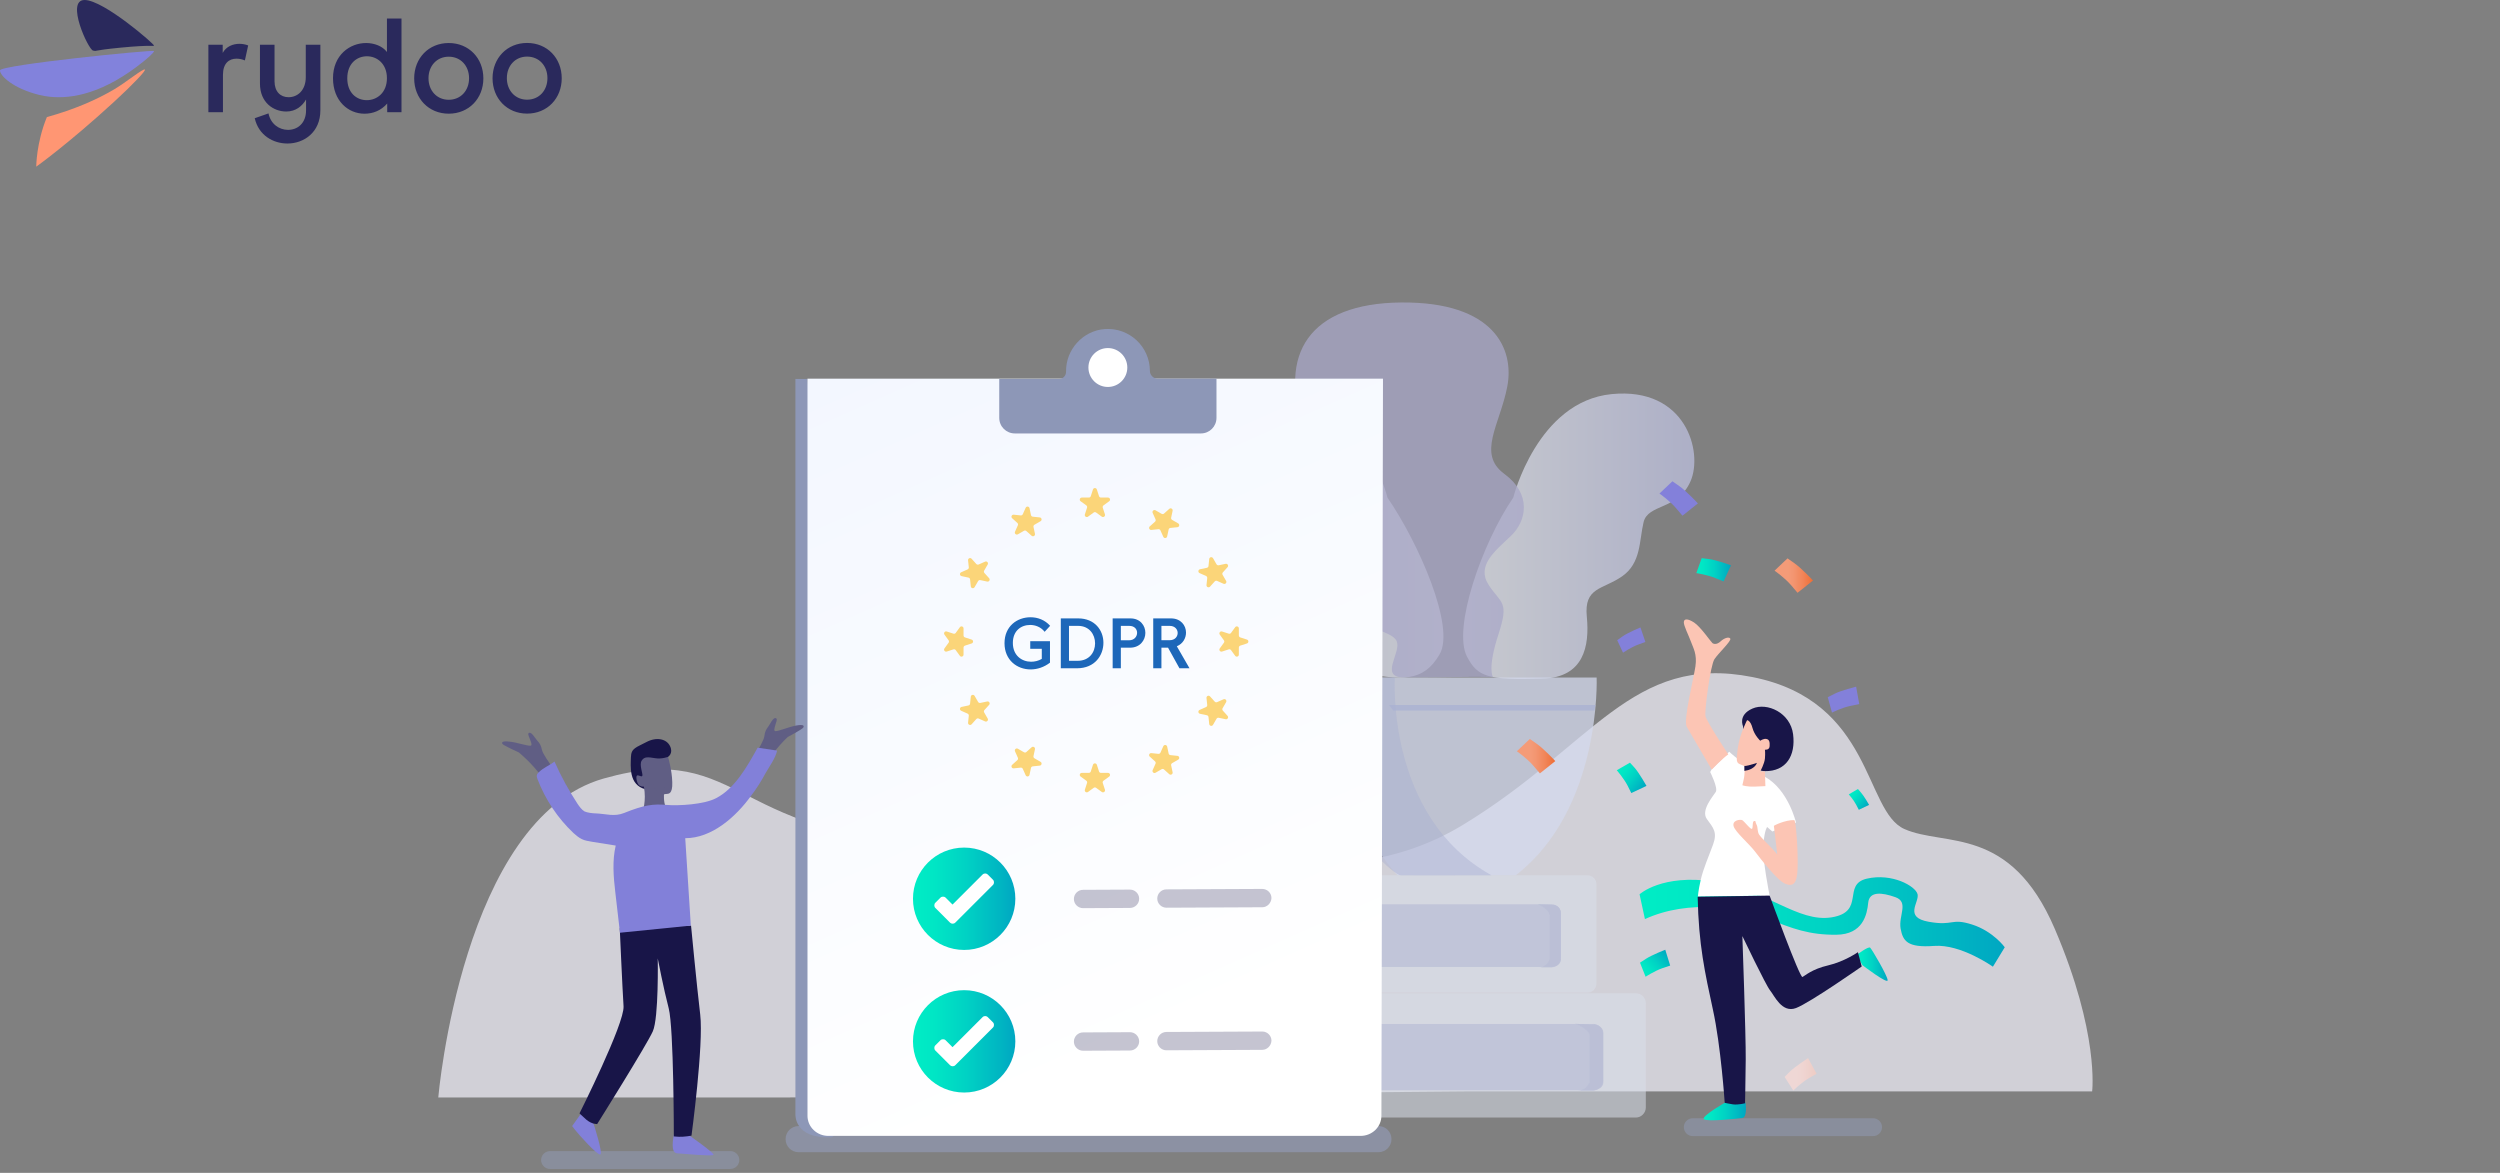 <svg xmlns='http://www.w3.org/2000/svg' width='405' height='190' viewBox='0 0 405 190' fill='none'><rect x="0" y="0" width="405" height="190" fill="#808080" stroke="none"/><path d='M18.509 16.466C11.104 23.27 5.871 27 5.871 27C5.871 27 5.871 23.16 7.591 18.974C12.072 17.711 15.57 16.201 18.509 14.467C20.444 13.326 23.237 11.025 23.473 11.268C23.655 11.456 21.517 13.701 18.509 16.466V16.466Z' fill='#FF9673'/><path d='M19.644 7.709C14.632 8.191 15.848 8.349 15.073 8.191C14.298 8.033 10.589 0 13.699 0C16.81 0 25.097 7.23 24.95 7.388C24.803 7.546 24.655 7.23 19.644 7.709Z' fill='#2A295C'/><path d='M23.297 9.917C16.955 15.058 11.771 16.078 8.008 15.669C7.467 15.609 6.93 15.516 6.4 15.386C2.159 14.35 0 12.293 0 11.403C0 10.513 24.952 8.002 24.952 8.27C24.952 8.538 23.779 9.522 23.297 9.917Z' fill='#8282DC'/><path d='M38.801 7.098C39.279 7.101 39.756 7.192 40.204 7.358L39.671 9.788C39.242 9.603 38.779 9.505 38.309 9.505C37.118 9.505 36.119 10.241 36.119 12.127V18.175H33.758V7.248H36.078V8.573C36.652 7.509 37.758 7.098 38.801 7.098ZM51.9 7.248V17.873C51.9 21.431 49.243 23.25 46.561 23.25C44.285 23.25 41.902 21.948 41.266 19.152L43.497 18.371C43.837 20.062 45.199 21.039 46.664 21.039C48.196 21.039 49.58 19.975 49.58 17.873V16.115C48.962 17.198 47.9 18.066 46.368 18.066C44.348 18.066 42.113 16.659 42.113 13.534V7.248H44.474V13.168C44.474 14.836 45.432 15.749 46.749 15.749C48.218 15.749 49.536 14.621 49.536 12.497V7.248H51.9ZM65.043 3V18.179H62.727V16.772C61.728 17.922 60.407 18.421 59.049 18.421C56.411 18.421 53.946 16.338 53.946 12.674C53.946 8.924 56.67 6.969 59.304 6.969C60.599 6.969 61.942 7.445 62.686 8.422V3H65.043V3ZM59.43 16.228C61.047 16.228 62.682 15.036 62.682 12.674C62.682 10.312 61.066 9.116 59.449 9.116C57.809 9.116 56.259 10.286 56.259 12.693C56.263 15.036 57.75 16.228 59.43 16.228ZM72.692 6.969C75.966 6.969 78.305 9.441 78.305 12.693C78.305 15.945 75.966 18.417 72.692 18.417C69.439 18.417 67.097 15.945 67.097 12.693C67.097 9.441 69.435 6.969 72.692 6.969ZM72.692 9.184C70.778 9.184 69.417 10.659 69.417 12.674C69.417 14.689 70.778 16.164 72.692 16.164C74.627 16.164 75.988 14.689 75.988 12.674C75.988 10.659 74.627 9.184 72.692 9.184V9.184ZM85.387 6.958C88.662 6.958 91 9.429 91 12.682C91 15.934 88.662 18.405 85.387 18.405C82.134 18.405 79.792 15.934 79.792 12.682C79.792 9.429 82.134 6.958 85.387 6.958ZM85.387 9.169C83.474 9.169 82.112 10.644 82.112 12.659C82.112 14.674 83.474 16.149 85.387 16.149C87.322 16.149 88.684 14.674 88.684 12.659C88.684 10.644 87.322 9.169 85.387 9.169V9.169Z' fill='#2A295C'/><path opacity='0.55' d='M223.32 186.657H129.365C128.206 186.657 127.265 185.716 127.265 184.557V184.521C127.265 183.363 128.206 182.421 129.365 182.421H223.32C224.478 182.421 225.42 183.363 225.42 184.521V184.557C225.42 185.716 224.478 186.657 223.32 186.657Z' fill='#959FBF'/><path d='M290.519 176.664C290.519 176.664 291.75 175.433 293.017 174.673C294.284 173.949 294.284 173.949 294.284 173.949L292.908 171.415C292.908 171.415 290.772 172.79 289.939 173.623C289.107 174.456 289.107 174.456 289.107 174.456L290.519 176.664Z' fill='url(#paint0_linear)'/><path opacity='0.74' d='M127.735 177.787H71C71 177.787 74.874 132.638 97.793 126.121C120.711 119.603 118.322 136.729 155.252 136.729C192.182 136.729 216.079 146.396 237.078 133.579C258.078 120.798 264.342 105.809 283.893 109.683C303.444 113.557 301.996 131.407 308.513 134.303C315.03 137.2 325.639 133.579 332.88 150.487C340.121 167.396 338.926 176.809 338.926 176.809H237.549L127.735 177.787Z' fill='#EDECF5'/><path d='M265.609 144.875C265.609 144.875 269.229 141.544 277.665 142.812C286.101 144.079 291.243 149.51 296.746 148.605C302.249 147.699 298.375 143.282 302.43 142.341C306.486 141.4 310.323 143.536 310.649 144.875C310.939 146.215 308.368 148.605 312.46 149.329C316.551 150.053 316.008 148.677 319.447 149.763C322.887 150.849 324.77 153.456 324.77 153.456L322.851 156.606C322.851 156.606 317.673 152.913 313.329 153.239C308.984 153.565 308.26 152.442 307.898 150.415C307.536 148.351 309.273 146.143 307.065 145.346C304.82 144.55 302.829 144.368 302.648 146.251C302.467 148.134 301.815 151.392 297.47 151.429C293.125 151.465 290.338 150.451 286.319 148.786C282.264 147.084 273.646 145.599 266.478 148.894L265.609 144.875Z' fill='url(#paint1_linear)'/><g opacity='0.74'><path opacity='0.74' d='M257.173 160.806H221.328C220.532 160.806 219.88 160.154 219.88 159.358V143.246C219.88 142.45 220.532 141.798 221.328 141.798H257.173C257.969 141.798 258.621 142.45 258.621 143.246V159.358C258.621 160.154 257.969 160.806 257.173 160.806Z' fill='#DADFEA'/><path opacity='0.74' d='M251.416 156.642H220.532C219.735 156.642 219.084 155.991 219.084 155.194V147.953C219.084 147.156 219.735 146.505 220.532 146.505H251.416C252.212 146.505 252.864 147.156 252.864 147.953V155.194C252.864 155.991 252.212 156.642 251.416 156.642Z' fill='#B1B8D6'/><path opacity='0.74' d='M249.062 146.468C249.062 146.468 251.054 147.229 251.054 148.424C251.054 149.618 251.054 155.339 251.054 155.339C251.054 155.339 250.656 156.715 249.316 156.715H251.416C251.416 156.715 252.864 156.57 252.864 155.411C252.864 154.253 252.864 147.736 252.864 147.736C252.864 147.736 252.755 146.577 251.416 146.577C250.112 146.505 249.062 146.468 249.062 146.468Z' fill='#B1B8D6'/></g><g opacity='0.74'><path opacity='0.74' d='M264.993 181.045H221.654C220.749 181.045 220.025 180.321 220.025 179.416V162.544C220.025 161.639 220.749 160.915 221.654 160.915H264.993C265.898 160.915 266.623 161.639 266.623 162.544V179.416C266.623 180.285 265.898 181.045 264.993 181.045Z' fill='#DADFEA'/><path opacity='0.74' d='M258.114 176.628H220.713C219.808 176.628 219.084 175.904 219.084 174.999V167.504C219.084 166.599 219.808 165.875 220.713 165.875H258.078C258.983 165.875 259.707 166.599 259.707 167.504V174.999C259.743 175.904 258.983 176.628 258.114 176.628Z' fill='#B1B8D6'/><path opacity='0.74' d='M255.145 165.839C255.145 165.839 257.535 166.672 257.535 167.903C257.535 169.134 257.535 175.252 257.535 175.252C257.535 175.252 257.028 176.701 255.471 176.701H258.005C258.005 176.701 259.743 176.556 259.743 175.325C259.743 174.094 259.743 167.178 259.743 167.178C259.743 167.178 259.598 165.947 258.005 165.947C256.412 165.947 255.145 165.839 255.145 165.839Z' fill='#B1B8D6'/></g><path opacity='0.74' d='M245.152 80.609C245.152 80.609 249.026 65.04 261.083 63.846C273.14 62.651 275.928 73.259 273.864 77.966C271.8 82.673 266.985 81.587 266.26 84.592C265.536 87.597 265.898 91.218 262.748 93.39C259.599 95.562 256.593 95.092 257.064 99.907C257.535 104.723 256.557 109.755 249.895 109.936C240.916 110.19 239.395 109.647 237.658 106.388C235.268 101.826 240.083 87.995 245.152 80.609Z' fill='url(#paint2_linear)'/><path opacity='0.74' d='M224.768 80.609C224.768 80.609 220.894 65.04 208.837 63.846C196.781 62.651 193.993 73.259 196.056 77.966C198.12 82.673 202.936 81.587 203.66 84.592C204.384 87.597 204.022 91.218 207.172 93.39C210.322 95.562 213.327 95.092 212.856 99.907C212.385 104.723 213.435 107.51 219.989 108.85C227.158 110.298 230.561 110.516 233.204 106.026C235.811 101.609 229.837 87.995 224.768 80.609Z' fill='url(#paint3_linear)'/><path opacity='0.74' d='M241.857 109.683C241.857 109.683 240.916 108.379 242.726 102.84C244.537 97.3 243.197 97.88 241.169 94.766C239.106 91.616 242.256 89.226 244.79 86.8C247.325 84.375 248.157 80.03 243.704 76.771C239.251 73.513 242.98 68.806 244.175 62.651C245.369 56.496 242.002 48.892 227.049 49.001C212.096 49.11 206.882 57.437 211.372 69.639C215.825 81.84 221.509 95.345 220.785 98.712C220.061 102.08 225.239 101.971 226.216 103.781C227.194 105.592 223.247 109.755 227.484 109.755C234.978 109.755 237.875 109.574 241.857 109.683Z' fill='#A9A8C8'/><path opacity='0.74' d='M221.184 109.755H258.657C258.657 109.755 259.49 131.045 245.55 141.798H226.397C226.397 141.798 214.811 129.741 214.811 109.9L221.184 109.755Z' fill='#D4DAED'/><path opacity='0.45' d='M225.963 109.719C225.963 109.719 224.478 132.348 241.64 141.798C241.64 141.798 227.954 141.834 226.868 141.798C226.216 141.798 219.084 136.729 215.753 125.252C212.458 113.774 213.363 109.973 213.363 109.973L225.963 109.719Z' fill='#A9B1D2'/><path d='M130.813 61.384H128.858V180.502C128.858 180.502 128.604 184.521 134.651 184.232C140.733 183.906 130.813 61.384 130.813 61.384Z' fill='#8D97B7'/><path d='M130.813 61.384V180.756C130.813 182.566 132.333 184.014 134.18 184.014H220.423C222.27 184.014 223.79 182.566 223.79 180.756L224.044 61.347H130.813V61.384Z' fill='url(#paint4_linear)'/><path d='M177.061 79.293C177.16 78.989 177.59 78.989 177.689 79.293L178.041 80.379C178.086 80.514 178.212 80.606 178.355 80.606L179.497 80.606C179.817 80.606 179.949 81.015 179.691 81.203L178.767 81.874C178.652 81.958 178.603 82.107 178.647 82.243L179 83.329C179.099 83.633 178.751 83.886 178.492 83.698L177.569 83.027C177.453 82.943 177.297 82.943 177.181 83.027L176.257 83.698C175.999 83.886 175.651 83.633 175.75 83.329L176.102 82.243C176.147 82.107 176.098 81.958 175.983 81.874L175.059 81.203C174.8 81.015 174.933 80.606 175.253 80.606L176.395 80.606C176.537 80.606 176.664 80.514 176.708 80.379L177.061 79.293Z' fill='#FBD579'/><path d='M189.42 82.436C189.657 82.222 190.03 82.437 189.963 82.75L189.726 83.867C189.696 84.006 189.76 84.15 189.884 84.221L190.872 84.792C191.149 84.952 191.06 85.372 190.742 85.406L189.606 85.525C189.464 85.54 189.348 85.645 189.318 85.784L189.081 86.901C189.014 87.214 188.587 87.259 188.457 86.967L187.992 85.924C187.934 85.793 187.799 85.715 187.657 85.73L186.521 85.849C186.203 85.883 186.028 85.49 186.266 85.276L187.114 84.512C187.221 84.416 187.253 84.263 187.195 84.133L186.731 83.09C186.601 82.798 186.92 82.51 187.197 82.67L188.186 83.241C188.309 83.312 188.465 83.296 188.571 83.2L189.42 82.436Z' fill='#FBD579'/><path d='M198.865 115.972C199.079 116.209 198.864 116.582 198.551 116.515L197.434 116.278C197.294 116.248 197.151 116.312 197.08 116.436L196.509 117.425C196.349 117.701 195.929 117.612 195.895 117.294L195.776 116.159C195.761 116.016 195.656 115.9 195.516 115.87L194.4 115.633C194.087 115.567 194.042 115.139 194.334 115.009L195.377 114.545C195.508 114.486 195.586 114.351 195.571 114.209L195.452 113.073C195.418 112.755 195.811 112.58 196.025 112.818L196.789 113.666C196.885 113.773 197.038 113.805 197.168 113.747L198.211 113.283C198.503 113.153 198.791 113.472 198.631 113.749L198.06 114.738C197.989 114.862 198.005 115.017 198.101 115.123L198.865 115.972Z' fill='#FBD579'/><path d='M202.008 103.612C202.312 103.711 202.312 104.141 202.008 104.24L200.922 104.592C200.786 104.637 200.694 104.763 200.694 104.906L200.694 106.048C200.694 106.367 200.285 106.5 200.098 106.242L199.426 105.318C199.342 105.202 199.194 105.154 199.058 105.198L197.972 105.551C197.668 105.65 197.415 105.302 197.603 105.043L198.274 104.12C198.358 104.004 198.358 103.848 198.274 103.732L197.603 102.808C197.415 102.55 197.668 102.202 197.972 102.301L199.058 102.653C199.194 102.698 199.342 102.649 199.426 102.534L200.098 101.61C200.285 101.351 200.694 101.484 200.694 101.804L200.694 102.946C200.694 103.088 200.786 103.215 200.922 103.259L202.008 103.612Z' fill='#FBD579'/><path d='M198.551 91.338C198.864 91.271 199.079 91.644 198.865 91.881L198.101 92.73C198.005 92.836 197.989 92.991 198.06 93.115L198.631 94.104C198.791 94.381 198.503 94.7 198.211 94.57L197.168 94.106C197.038 94.048 196.885 94.08 196.789 94.186L196.025 95.035C195.811 95.272 195.418 95.098 195.452 94.78L195.571 93.644C195.586 93.502 195.508 93.367 195.377 93.308L194.334 92.844C194.042 92.714 194.087 92.286 194.4 92.22L195.517 91.983C195.656 91.953 195.761 91.837 195.776 91.694L195.895 90.559C195.929 90.241 196.349 90.152 196.509 90.428L197.08 91.417C197.152 91.541 197.295 91.605 197.434 91.575L198.551 91.338Z' fill='#FBD579'/><path d='M189.963 125.103C190.03 125.416 189.657 125.631 189.42 125.417L188.571 124.653C188.465 124.557 188.309 124.541 188.186 124.612L187.197 125.183C186.92 125.343 186.601 125.055 186.731 124.763L187.195 123.72C187.253 123.59 187.221 123.437 187.114 123.341L186.266 122.577C186.028 122.363 186.203 121.97 186.521 122.004L187.657 122.123C187.799 122.138 187.934 122.06 187.992 121.929L188.457 120.886C188.587 120.594 189.014 120.639 189.081 120.952L189.318 122.069C189.348 122.208 189.464 122.313 189.606 122.328L190.742 122.447C191.06 122.481 191.149 122.901 190.872 123.061L189.884 123.632C189.76 123.704 189.696 123.847 189.726 123.986L189.963 125.103Z' fill='#FBD579'/><path d='M177.061 123.893C177.16 123.589 177.59 123.589 177.689 123.893L178.041 124.978C178.086 125.114 178.212 125.206 178.355 125.206L179.497 125.206C179.817 125.206 179.949 125.615 179.691 125.803L178.767 126.474C178.652 126.558 178.603 126.707 178.647 126.843L179 127.929C179.099 128.233 178.751 128.486 178.492 128.298L177.569 127.627C177.453 127.543 177.297 127.543 177.181 127.627L176.257 128.298C175.999 128.486 175.651 128.233 175.75 127.929L176.102 126.843C176.147 126.707 176.098 126.558 175.983 126.474L175.059 125.803C174.8 125.615 174.933 125.206 175.253 125.206L176.395 125.206C176.537 125.206 176.664 125.114 176.708 124.978L177.061 123.893Z' fill='#FBD579'/><path d='M167.12 121.061C167.357 120.847 167.73 121.062 167.663 121.375L167.426 122.491C167.396 122.631 167.46 122.774 167.584 122.846L168.572 123.417C168.849 123.576 168.76 123.997 168.442 124.03L167.306 124.15C167.164 124.165 167.048 124.269 167.018 124.409L166.781 125.526C166.714 125.839 166.287 125.884 166.157 125.592L165.692 124.549C165.634 124.418 165.499 124.34 165.357 124.355L164.221 124.474C163.903 124.507 163.728 124.115 163.966 123.901L164.814 123.137C164.921 123.041 164.953 122.888 164.895 122.757L164.431 121.714C164.301 121.422 164.62 121.135 164.897 121.294L165.886 121.865C166.009 121.937 166.165 121.92 166.271 121.825L167.12 121.061Z' fill='#FBD579'/><path d='M160.24 93.672C160.454 93.91 160.239 94.282 159.926 94.216L158.809 93.978C158.67 93.948 158.527 94.012 158.455 94.136L157.884 95.125C157.725 95.401 157.304 95.312 157.271 94.994L157.151 93.859C157.136 93.716 157.031 93.6 156.892 93.57L155.775 93.333C155.462 93.267 155.417 92.839 155.709 92.709L156.752 92.245C156.883 92.186 156.961 92.051 156.946 91.909L156.827 90.773C156.793 90.455 157.186 90.281 157.4 90.518L158.164 91.367C158.26 91.473 158.413 91.505 158.543 91.447L159.587 90.983C159.878 90.853 160.166 91.172 160.006 91.449L159.435 92.438C159.364 92.562 159.38 92.717 159.476 92.824L160.24 93.672Z' fill='#FBD579'/><path d='M157.408 103.612C157.712 103.711 157.712 104.141 157.408 104.24L156.322 104.592C156.186 104.637 156.094 104.763 156.094 104.906L156.094 106.048C156.094 106.367 155.686 106.5 155.498 106.242L154.827 105.318C154.743 105.202 154.594 105.154 154.458 105.198L153.372 105.551C153.068 105.65 152.815 105.302 153.003 105.043L153.674 104.12C153.758 104.004 153.758 103.848 153.674 103.732L153.003 102.808C152.815 102.55 153.068 102.202 153.372 102.301L154.458 102.653C154.594 102.698 154.743 102.649 154.827 102.534L155.498 101.61C155.686 101.351 156.094 101.484 156.094 101.804L156.094 102.946C156.094 103.088 156.186 103.215 156.322 103.259L157.408 103.612Z' fill='#FBD579'/><path d='M159.926 113.638C160.239 113.571 160.454 113.943 160.24 114.181L159.476 115.029C159.38 115.136 159.364 115.291 159.435 115.415L160.006 116.404C160.166 116.681 159.878 117 159.586 116.87L158.543 116.406C158.413 116.348 158.26 116.38 158.164 116.486L157.4 117.335C157.186 117.572 156.793 117.398 156.827 117.08L156.946 115.944C156.961 115.802 156.883 115.667 156.752 115.608L155.709 115.144C155.417 115.014 155.462 114.586 155.775 114.52L156.892 114.283C157.031 114.253 157.136 114.136 157.151 113.994L157.27 112.859C157.304 112.541 157.724 112.452 157.884 112.728L158.455 113.717C158.527 113.841 158.67 113.905 158.809 113.875L159.926 113.638Z' fill='#FBD579'/><path d='M167.663 86.478C167.73 86.791 167.357 87.006 167.12 86.792L166.271 86.028C166.165 85.933 166.009 85.916 165.886 85.988L164.897 86.559C164.62 86.718 164.301 86.431 164.431 86.139L164.895 85.096C164.953 84.965 164.921 84.812 164.814 84.716L163.966 83.952C163.728 83.739 163.903 83.346 164.221 83.379L165.357 83.499C165.499 83.513 165.634 83.435 165.692 83.305L166.157 82.261C166.287 81.97 166.714 82.014 166.781 82.327L167.018 83.444C167.048 83.584 167.164 83.689 167.306 83.703L168.442 83.823C168.76 83.856 168.849 84.277 168.572 84.436L167.584 85.007C167.46 85.079 167.396 85.222 167.426 85.362L167.663 86.478Z' fill='#FBD579'/><path d='M170.097 103.875H166.899V105.11H168.77V106.738C168.239 107.061 167.615 107.2 167.038 107.2C165.537 107.2 164.082 106.195 164.082 104.152C164.082 102.178 165.421 101.242 166.888 101.242C167.719 101.242 168.62 101.566 169.232 102.351L170.121 101.381C169.278 100.434 168.123 99.995 166.945 99.995C164.786 99.995 162.731 101.439 162.731 104.198C162.731 106.946 164.775 108.447 166.957 108.447C168.054 108.447 169.151 108.077 170.097 107.35V103.875ZM171.85 108.262H174.471C177.38 108.262 178.754 106.149 178.754 104.129C178.754 102.108 177.357 100.18 174.667 100.18H171.85V108.262ZM174.655 101.392C176.48 101.392 177.403 102.801 177.403 104.221C177.403 105.664 176.468 107.05 174.586 107.05H173.177V101.392H174.655ZM183.125 100.18H180.25V108.262H181.578V104.925H183.067C184.672 104.925 185.549 103.725 185.549 102.524C185.549 101.358 184.73 100.18 183.125 100.18ZM181.578 103.725V101.392H182.94C183.794 101.392 184.21 101.935 184.21 102.512C184.21 103.101 183.771 103.725 182.917 103.725H181.578ZM192.7 108.262L190.645 104.695C191.638 104.29 192.134 103.378 192.134 102.478C192.134 101.323 191.292 100.18 189.698 100.18H186.823V108.262H188.151V104.925H189.225L191.072 108.262H192.7ZM189.49 103.713H188.151V101.392H189.49C190.333 101.392 190.783 101.958 190.783 102.535C190.783 103.124 190.345 103.713 189.49 103.713Z' fill='#1D67B9'/><path opacity='0.44' d='M118.322 189.373H89.103C88.307 189.373 87.655 188.721 87.655 187.925C87.655 187.128 88.307 186.476 89.103 186.476H118.322C119.118 186.476 119.77 187.128 119.77 187.925C119.77 188.721 119.118 189.373 118.322 189.373Z' fill='#959FBF'/><path d='M111.66 183.942C111.66 183.942 115.823 186.838 115.57 187.092C115.317 187.345 110.791 186.911 109.705 186.838C108.618 186.766 108.98 184.594 109.27 183.29C109.632 181.951 112.022 184.051 111.66 183.942Z' fill='#8280D9'/><path d='M96.163 182.059C96.163 182.059 97.72 186.838 97.249 187.019C96.779 187.2 93.629 183.652 93.158 183.037C92.688 182.421 92.688 182.421 92.688 182.421L94.57 179.778L96.163 182.059Z' fill='#8280D9'/><path d='M108.22 122.608C108.22 122.608 109.125 122.065 108.546 120.871C107.967 119.676 106.337 119.35 104.708 120.219C103.079 121.088 102.246 121.196 102.21 122.645C102.174 124.093 101.812 127.17 104.563 127.858C107.351 128.546 108.22 122.608 108.22 122.608Z' fill='#181548'/><path d='M108.22 122.609C108.22 122.609 108.872 124.781 108.908 126.736C108.98 128.691 108.256 128.583 108.003 128.619C107.749 128.655 107.568 128.655 107.568 128.655C107.568 128.655 107.46 129.85 107.858 130.791C108.256 131.732 108.727 131.769 108.727 131.769C108.727 131.769 108.908 133.253 107.061 133.398C105.179 133.543 104.093 131.479 104.093 131.479C104.093 131.479 104.744 129.814 104.31 127.424C104.31 127.424 104.02 127.496 103.622 127.279C103.224 127.062 102.97 125.976 103.151 125.686C103.332 125.396 103.912 125.976 104.056 125.686C104.201 125.396 103.513 123.912 103.948 123.224C104.382 122.536 104.998 122.645 106.12 122.826C107.206 123.007 108.22 122.609 108.22 122.609Z' fill='#605E84'/><path opacity='0.5' d='M107.605 127.569C107.605 127.569 106.844 127.605 106.12 127.279C105.396 126.953 105.251 126.736 105.251 126.736C105.251 126.736 106.229 128.365 107.677 128.727C107.677 128.727 107.532 128.003 107.605 127.569Z' fill='#605E84'/><path d='M120.385 125.215C120.385 125.215 123.68 120.509 123.825 119.278C123.97 118.083 124.368 117.974 124.839 117.105C125.309 116.272 125.635 116.2 125.816 116.453C125.997 116.707 125.092 118.409 125.599 118.445C126.106 118.481 127.771 117.757 128.966 117.54C130.161 117.322 130.27 117.54 130.161 117.829C130.052 118.119 127.627 119.386 127.627 119.386C127.627 119.386 125.563 121.233 123.934 124.021C122.304 126.808 122.377 126.664 122.377 126.664C122.377 126.664 121.182 126.374 120.385 125.215Z' fill='#605E84'/><path d='M91.674 127.134C91.674 127.134 88.053 122.681 87.8 121.486C87.546 120.291 87.148 120.219 86.605 119.422C86.062 118.626 85.736 118.59 85.591 118.843C85.446 119.133 86.46 120.726 85.953 120.798C85.446 120.871 83.708 120.255 82.55 120.146C81.355 120.002 81.246 120.255 81.391 120.509C81.536 120.762 84.034 121.884 84.034 121.884C84.034 121.884 86.207 123.586 88.053 126.229C89.9 128.872 89.827 128.727 89.827 128.727C89.827 128.727 90.95 128.365 91.674 127.134Z' fill='#605E84'/><path d='M111.949 149.944C111.949 149.944 112.854 159.467 113.434 164.354C114.013 169.242 112.022 183.978 112.022 183.978C112.022 183.978 110.827 184.195 109.994 184.159C109.161 184.123 109.161 184.087 109.161 184.087C109.161 184.087 109.161 166.527 108.329 163.341C107.496 160.154 106.555 155.267 106.555 155.267C106.555 155.267 106.736 164.861 105.758 167.07C104.78 169.278 96.743 182.095 96.743 182.095C96.743 182.095 95.91 182.168 94.969 181.371C94.063 180.575 93.882 180.358 93.882 180.358C93.882 180.358 101.196 165.803 101.015 163.015C100.834 160.227 100.399 150.379 100.399 150.379L111.949 149.944Z' fill='#181548'/><path opacity='0.74' d='M225.021 114.209H258.476L258.295 115.114H225.709L225.021 114.209Z' fill='#A9B1D2'/><path opacity='0.44' d='M303.444 184.051H274.226C273.429 184.051 272.778 183.399 272.778 182.602C272.778 181.806 273.429 181.154 274.226 181.154H303.444C304.241 181.154 304.893 181.806 304.893 182.602C304.893 183.399 304.241 184.051 303.444 184.051Z' fill='#959FBF'/><path d='M282.77 178.62C282.77 178.62 283.133 181.045 282.227 181.118C281.322 181.226 276.507 181.77 276.036 181.299C275.565 180.828 279.765 178.439 279.765 178.439L282.77 178.62Z' fill='url(#paint5_linear)'/><path d='M301.706 156.353C301.706 156.353 305.87 159.539 305.798 158.779C305.725 157.982 303.263 153.818 302.974 153.529C302.684 153.239 300.801 154.687 300.801 154.687L301.706 156.353Z' fill='url(#paint6_linear)'/><path d='M282.372 117.648C282.372 117.648 281.503 115.838 283.893 114.788C286.283 113.738 290.048 115.476 290.482 118.952C290.917 122.427 289.36 124.962 285.92 124.926C282.481 124.926 282.372 117.648 282.372 117.648Z' fill='#181548'/><path d='M277.303 124.6L277.05 125.071C277.05 125.071 278.353 127.641 277.955 128.293C277.557 128.945 275.493 131.262 276.507 132.674C277.557 134.122 278.245 134.81 277.521 136.801C276.796 138.793 275.964 140.639 275.529 142.486C275.095 144.368 275.059 145.237 275.059 145.237L286.681 145.093C286.681 145.093 285.45 139.119 285.667 136.729C285.884 134.339 286.282 133.977 286.282 133.977L287.115 134.701L290.953 133.253C290.953 133.253 289.722 127.967 285.957 125.867C282.191 123.767 280.127 121.776 280.127 121.776L277.303 124.6Z' fill='white'/><path d='M283.024 116.671C283.024 116.671 281.865 118.843 281.539 121.088C281.214 123.333 281.322 123.55 281.865 123.803C282.408 124.057 282.626 124.093 282.626 124.093C282.626 124.093 282.698 125.324 282.481 126.265C282.264 127.207 282.264 127.207 282.264 127.207C282.264 127.207 282.879 127.496 284.436 127.424C285.993 127.352 285.993 127.352 285.993 127.352L285.92 124.962H285.16C285.16 124.962 285.848 123.731 285.92 122.862C285.993 121.993 285.92 121.45 285.92 121.45C285.92 121.45 286.645 121.558 286.681 120.871C286.717 120.219 286.645 119.821 286.174 119.712C285.703 119.603 285.16 120.002 285.16 120.002C285.16 120.002 284.219 119.133 283.893 117.902C283.567 116.671 283.024 116.671 283.024 116.671Z' fill='#FCC5B4'/><path d='M279.983 122.21C279.983 122.21 276.471 116.888 276.29 116.019C276.109 115.15 277.086 107.764 277.738 106.786C278.39 105.809 280.526 103.817 280.308 103.455C280.091 103.093 279.295 103.383 278.752 103.89C278.209 104.397 277.702 104.397 277.412 104.18C277.122 103.926 275.493 101.536 274.443 100.849C273.429 100.197 272.814 100.197 272.778 100.776C272.741 101.355 273.574 102.949 273.936 103.962C274.298 104.976 274.95 105.954 274.66 107.945C274.371 109.936 272.669 116.671 273.248 117.721C273.828 118.771 277.303 124.672 277.303 124.672C277.303 124.672 279.077 122.826 279.983 122.21Z' fill='#FCC5B4'/><path d='M290.663 132.855C290.953 132.855 291.315 138.213 291.207 140.712C291.134 143.174 290.482 143.681 289.215 143.174C287.948 142.667 285.196 139.119 284.291 137.924C283.386 136.729 281.141 134.81 280.852 133.869C280.562 132.891 281.865 132.71 282.227 132.855C282.553 133 283.712 134.593 283.857 134.231C284.002 133.905 283.857 133.036 284.183 133C284.508 132.963 284.255 133.036 284.617 133.724C284.762 134.013 284.689 134.774 284.979 135.208C285.414 135.86 286.97 137.272 287.369 137.779C288.02 138.575 287.912 138.394 287.912 138.394L287.369 133.796C287.369 133.724 289.215 132.819 290.663 132.855Z' fill='#FCC5B4'/><path d='M282.589 124.057C282.589 124.057 282.517 124.165 283.277 123.984C284.038 123.803 284.617 123.586 284.617 123.586C284.617 123.586 284.364 124.636 282.589 124.889V124.057Z' fill='#181548'/><path d='M286.681 145.093C286.681 145.093 291.569 158.489 292.003 158.272C292.438 158.054 293.524 157.004 296.167 156.389C298.81 155.773 300.982 154.253 300.982 154.253L301.598 156.57C301.598 156.57 293.234 162.435 290.953 163.304C288.672 164.173 287.441 161.277 286.753 160.444C286.065 159.611 282.264 151.646 282.264 151.646C282.264 151.646 282.843 167.83 282.807 171.596C282.771 175.361 282.698 178.728 282.698 178.728C282.698 178.728 281.612 179.018 280.743 178.909C279.838 178.764 279.403 178.656 279.403 178.656C279.403 178.656 278.788 169.423 277.484 163.522C276.217 157.656 275.167 153.022 275.022 145.274L286.681 145.093Z' fill='#181548'/><path d='M274.805 92.847C274.805 92.847 276.543 93.1 277.883 93.644C279.222 94.187 279.222 94.187 279.222 94.187L280.417 91.58C280.417 91.58 278.027 90.711 276.869 90.566C275.71 90.421 275.674 90.421 275.674 90.421L274.805 92.847Z' fill='url(#paint7_linear)'/><path d='M296.782 115.44C296.782 115.44 298.339 114.643 299.787 114.353C301.236 114.064 301.2 114.064 301.2 114.064L300.693 111.24C300.693 111.24 298.231 111.855 297.181 112.398C296.131 112.941 296.094 112.941 296.094 112.941L296.782 115.44Z' fill='#8380DA'/><path d='M287.477 92.449C287.477 92.449 289.107 93.571 290.157 94.802C291.207 96.033 291.207 96.033 291.207 96.033L293.705 94.042C293.705 94.042 291.786 91.978 290.663 91.218C289.577 90.457 289.577 90.457 289.577 90.457L287.477 92.449Z' fill='url(#paint8_linear)'/><path d='M245.732 121.703C245.732 121.703 247.361 122.826 248.411 124.057C249.461 125.288 249.461 125.288 249.461 125.288L251.959 123.296C251.959 123.296 250.04 121.233 248.918 120.472C247.831 119.712 247.831 119.712 247.831 119.712L245.732 121.703Z' fill='url(#paint9_linear)'/><path d='M268.831 79.957C268.831 79.957 270.46 81.08 271.51 82.311C272.56 83.542 272.56 83.542 272.56 83.542L275.059 81.551C275.059 81.551 273.14 79.487 272.017 78.727C270.931 77.966 270.931 77.966 270.931 77.966L268.831 79.957Z' fill='#8380DA'/><path d='M262.929 105.736C262.929 105.736 264.197 104.867 265.355 104.433C266.55 103.998 266.55 103.998 266.55 103.998L265.753 101.645C265.753 101.645 263.726 102.478 262.857 103.093C261.988 103.709 261.988 103.709 261.988 103.709L262.929 105.736Z' fill='#8380DA'/><path d='M261.916 124.781C261.916 124.781 263.002 126.012 263.654 127.243C264.269 128.474 264.269 128.474 264.269 128.474L266.731 127.315C266.731 127.315 265.573 125.252 264.812 124.383C264.052 123.55 264.052 123.55 264.052 123.55L261.916 124.781Z' fill='url(#paint10_linear)'/><path d='M299.498 128.691C299.498 128.691 300.258 129.524 300.693 130.357C301.127 131.189 301.127 131.189 301.127 131.189L302.793 130.393C302.793 130.393 301.996 128.981 301.489 128.402C300.982 127.822 300.982 127.822 300.982 127.822L299.498 128.691Z' fill='url(#paint11_linear)'/><path d='M266.586 158.235C266.586 158.235 267.962 157.33 269.266 156.86C270.569 156.425 270.569 156.425 270.569 156.425L269.772 153.855C269.772 153.855 267.564 154.723 266.622 155.339C265.681 155.954 265.681 155.954 265.681 155.954L266.586 158.235Z' fill='url(#paint12_linear)'/><path d='M197.07 61.384V67.684C197.07 69.096 195.948 70.218 194.536 70.218H164.412C163 70.218 161.878 69.096 161.878 67.684V61.384H171.581C172.233 61.384 172.703 60.841 172.703 60.225C172.703 60.189 172.703 60.189 172.703 60.153C172.667 56.605 175.455 53.563 178.967 53.31C182.95 53.02 186.281 56.17 186.281 60.08C186.281 60.768 186.86 61.347 187.548 61.347H197.07V61.384Z' fill='#8D97B7'/><path d='M179.474 62.687C181.214 62.687 182.624 61.277 182.624 59.537C182.624 57.797 181.214 56.387 179.474 56.387C177.734 56.387 176.324 57.797 176.324 59.537C176.324 61.277 177.734 62.687 179.474 62.687Z' fill='white'/><g opacity='0.5'><path opacity='0.5' d='M183.058 147.085L175.455 147.121C174.659 147.121 173.971 146.469 173.971 145.636C173.971 144.84 174.622 144.152 175.455 144.152L183.058 144.116C183.855 144.116 184.543 144.767 184.543 145.6C184.543 146.433 183.855 147.085 183.058 147.085Z' fill='#181548'/><path opacity='0.5' d='M204.492 146.975L188.96 147.048C188.163 147.048 187.476 146.396 187.476 145.563C187.476 144.767 188.127 144.079 188.96 144.079L204.492 144.006C205.289 144.006 205.977 144.658 205.977 145.491C205.941 146.287 205.289 146.975 204.492 146.975Z' fill='#181548'/></g><path d='M156.193 153.891C160.772 153.891 164.485 150.179 164.485 145.599C164.485 141.02 160.772 137.308 156.193 137.308C151.614 137.308 147.902 141.02 147.902 145.599C147.902 150.179 151.614 153.891 156.193 153.891Z' fill='url(#paint13_linear)'/><path d='M159.162 141.689L154.311 146.541L153.188 145.418C152.971 145.201 152.573 145.201 152.355 145.418L151.523 146.251C151.305 146.468 151.305 146.867 151.523 147.084L153.08 148.641L153.912 149.474C154.13 149.691 154.528 149.691 154.745 149.474L155.578 148.641L160.864 143.355C161.081 143.137 161.081 142.739 160.864 142.522L160.031 141.689C159.778 141.436 159.416 141.436 159.162 141.689Z' fill='white'/><g opacity='0.5'><path opacity='0.5' d='M183.058 170.184L175.455 170.22C174.659 170.22 173.971 169.569 173.971 168.736C173.971 167.939 174.622 167.251 175.455 167.251L183.058 167.215C183.855 167.215 184.543 167.867 184.543 168.7C184.543 169.532 183.855 170.184 183.058 170.184Z' fill='#181548'/><path opacity='0.5' d='M204.492 170.075L188.96 170.147C188.163 170.147 187.476 169.496 187.476 168.663C187.476 167.866 188.127 167.178 188.96 167.178L204.492 167.106C205.289 167.106 205.977 167.758 205.977 168.59C205.941 169.387 205.289 170.075 204.492 170.075Z' fill='#181548'/></g><path d='M156.193 176.99C160.772 176.99 164.485 173.278 164.485 168.699C164.485 164.12 160.772 160.408 156.193 160.408C151.614 160.408 147.902 164.12 147.902 168.699C147.902 173.278 151.614 176.99 156.193 176.99Z' fill='url(#paint14_linear)'/><path d='M159.162 164.789L154.311 169.64L153.188 168.518C152.971 168.301 152.573 168.301 152.355 168.518L151.523 169.351C151.305 169.568 151.305 169.966 151.523 170.184L153.08 171.74L153.912 172.573C154.13 172.79 154.528 172.79 154.745 172.573L155.578 171.74L160.864 166.454C161.081 166.237 161.081 165.839 160.864 165.622L160.031 164.789C159.778 164.535 159.416 164.535 159.162 164.789Z' fill='white'/><path d='M111.008 135.788L111.913 149.944L100.436 151.103C100.218 149.22 99.893 146.396 99.675 144.513C99.386 142.051 99.168 139.408 99.748 136.982C98.481 136.765 97.213 136.584 95.91 136.367C95.331 136.258 94.751 136.186 94.244 135.932C93.737 135.679 93.303 135.317 92.905 134.955C90.334 132.529 88.343 129.524 87.076 126.229C87.003 126.012 86.931 125.831 86.967 125.614C87.003 125.36 87.184 125.179 87.365 125.034C88.017 124.383 89.103 123.948 89.827 123.369C90.877 125.758 92.144 128.039 93.556 130.212C93.882 130.683 94.208 131.153 94.679 131.443C95.113 131.66 96.055 131.769 96.525 131.769C98.191 131.841 99.531 132.348 101.124 131.696C104.346 130.393 105.867 130.212 107.93 130.393C109.958 130.574 114.085 130.32 116.004 129.307C119.082 127.714 121.037 124.165 122.739 121.124C123.535 121.233 125.056 121.486 125.889 121.595C125.671 122.753 124.621 124.202 124.042 125.215C123.318 126.555 122.594 127.714 121.653 128.945C119.191 132.348 115.316 135.788 111.008 135.788Z' fill='#8280D9'/><defs><linearGradient id='paint0_linear' x1='289.103' y1='174.052' x2='294.287' y2='174.052' gradientUnits='userSpaceOnUse'><stop offset='0.354' stop-color='#F49B78'/><stop offset='0.497' stop-color='#F39570'/><stop offset='0.72' stop-color='#F1865A'/><stop offset='0.992' stop-color='#EE6E36'/><stop offset='1' stop-color='#EE6D35'/></linearGradient><linearGradient id='paint1_linear' x1='265.607' y1='149.359' x2='324.744' y2='149.359' gradientUnits='userSpaceOnUse'><stop stop-color='#00EDC5'/><stop offset='0.211' stop-color='#00E6C5'/><stop offset='0.52' stop-color='#00D2C4'/><stop offset='0.887' stop-color='#00B2C2'/><stop offset='1' stop-color='#00A7C2'/></linearGradient><linearGradient id='paint2_linear' x1='237.051' y1='86.881' x2='274.491' y2='86.881' gradientUnits='userSpaceOnUse'><stop offset='0' stop-color='#E1E4EB'/><stop offset='1' stop-color='#BDC0E0'/></linearGradient><linearGradient id='paint3_linear' x1='233.825' y1='86.775' x2='195.444' y2='86.775' gradientUnits='userSpaceOnUse'><stop offset='0' stop-color='#E1E4EB'/><stop offset='1' stop-color='#BDC0E0'/></linearGradient><linearGradient id='paint4_linear' x1='147.404' y1='54.002' x2='207.925' y2='189.934' gradientUnits='userSpaceOnUse'><stop offset='0' stop-color='#F3F7FF'/><stop offset='0.82' stop-color='white'/></linearGradient><linearGradient id='paint5_linear' x1='275.986' y1='179.995' x2='282.846' y2='179.995' gradientUnits='userSpaceOnUse'><stop stop-color='#00EDC5'/><stop offset='0.211' stop-color='#00E6C5'/><stop offset='0.52' stop-color='#00D2C4'/><stop offset='0.887' stop-color='#00B2C2'/><stop offset='1' stop-color='#00A7C2'/></linearGradient><linearGradient id='paint6_linear' x1='300.788' y1='156.188' x2='305.797' y2='156.188' gradientUnits='userSpaceOnUse'><stop stop-color='#00EDC5'/><stop offset='0.211' stop-color='#00E6C5'/><stop offset='0.52' stop-color='#00D2C4'/><stop offset='0.887' stop-color='#00B2C2'/><stop offset='1' stop-color='#00A7C2'/></linearGradient><linearGradient id='paint7_linear' x1='274.798' y1='92.303' x2='280.422' y2='92.303' gradientUnits='userSpaceOnUse'><stop stop-color='#00EDC5'/><stop offset='0.211' stop-color='#00E6C5'/><stop offset='0.52' stop-color='#00D2C4'/><stop offset='0.887' stop-color='#00B2C2'/><stop offset='1' stop-color='#00A7C2'/></linearGradient><linearGradient id='paint8_linear' x1='287.475' y1='93.245' x2='293.699' y2='93.245' gradientUnits='userSpaceOnUse'><stop offset='0.354' stop-color='#F49B78'/><stop offset='0.497' stop-color='#F39570'/><stop offset='0.72' stop-color='#F1865A'/><stop offset='0.992' stop-color='#EE6E36'/><stop offset='1' stop-color='#EE6D35'/></linearGradient><linearGradient id='paint9_linear' x1='245.746' y1='122.497' x2='251.97' y2='122.497' gradientUnits='userSpaceOnUse'><stop offset='0.354' stop-color='#F49B78'/><stop offset='0.497' stop-color='#F39570'/><stop offset='0.72' stop-color='#F1865A'/><stop offset='0.992' stop-color='#EE6E36'/><stop offset='1' stop-color='#EE6D35'/></linearGradient><linearGradient id='paint10_linear' x1='262.322' y1='124.326' x2='266.35' y2='127.767' gradientUnits='userSpaceOnUse'><stop stop-color='#00EDC5'/><stop offset='0.211' stop-color='#00E6C5'/><stop offset='0.52' stop-color='#00D2C4'/><stop offset='0.887' stop-color='#00B2C2'/><stop offset='1' stop-color='#00A7C2'/></linearGradient><linearGradient id='paint11_linear' x1='299.787' y1='128.38' x2='302.534' y2='130.727' gradientUnits='userSpaceOnUse'><stop stop-color='#00EDC5'/><stop offset='0.211' stop-color='#00E6C5'/><stop offset='0.52' stop-color='#00D2C4'/><stop offset='0.887' stop-color='#00B2C2'/><stop offset='1' stop-color='#00A7C2'/></linearGradient><linearGradient id='paint12_linear' x1='266.312' y1='157.789' x2='270.259' y2='154.283' gradientUnits='userSpaceOnUse'><stop stop-color='#00EDC5'/><stop offset='0.211' stop-color='#00E6C5'/><stop offset='0.52' stop-color='#00D2C4'/><stop offset='0.887' stop-color='#00B2C2'/><stop offset='1' stop-color='#00A7C2'/></linearGradient><linearGradient id='paint13_linear' x1='147.899' y1='145.583' x2='164.459' y2='145.583' gradientUnits='userSpaceOnUse'><stop offset='0' stop-color='#00EDC5'/><stop offset='0.211' stop-color='#00E6C5'/><stop offset='0.52' stop-color='#00D2C4'/><stop offset='0.887' stop-color='#00B2C2'/><stop offset='1' stop-color='#00A7C2'/></linearGradient><linearGradient id='paint14_linear' x1='147.899' y1='168.684' x2='164.459' y2='168.684' gradientUnits='userSpaceOnUse'><stop offset='0' stop-color='#00EDC5'/><stop offset='0.211' stop-color='#00E6C5'/><stop offset='0.52' stop-color='#00D2C4'/><stop offset='0.887' stop-color='#00B2C2'/><stop offset='1' stop-color='#00A7C2'/></linearGradient></defs></svg>